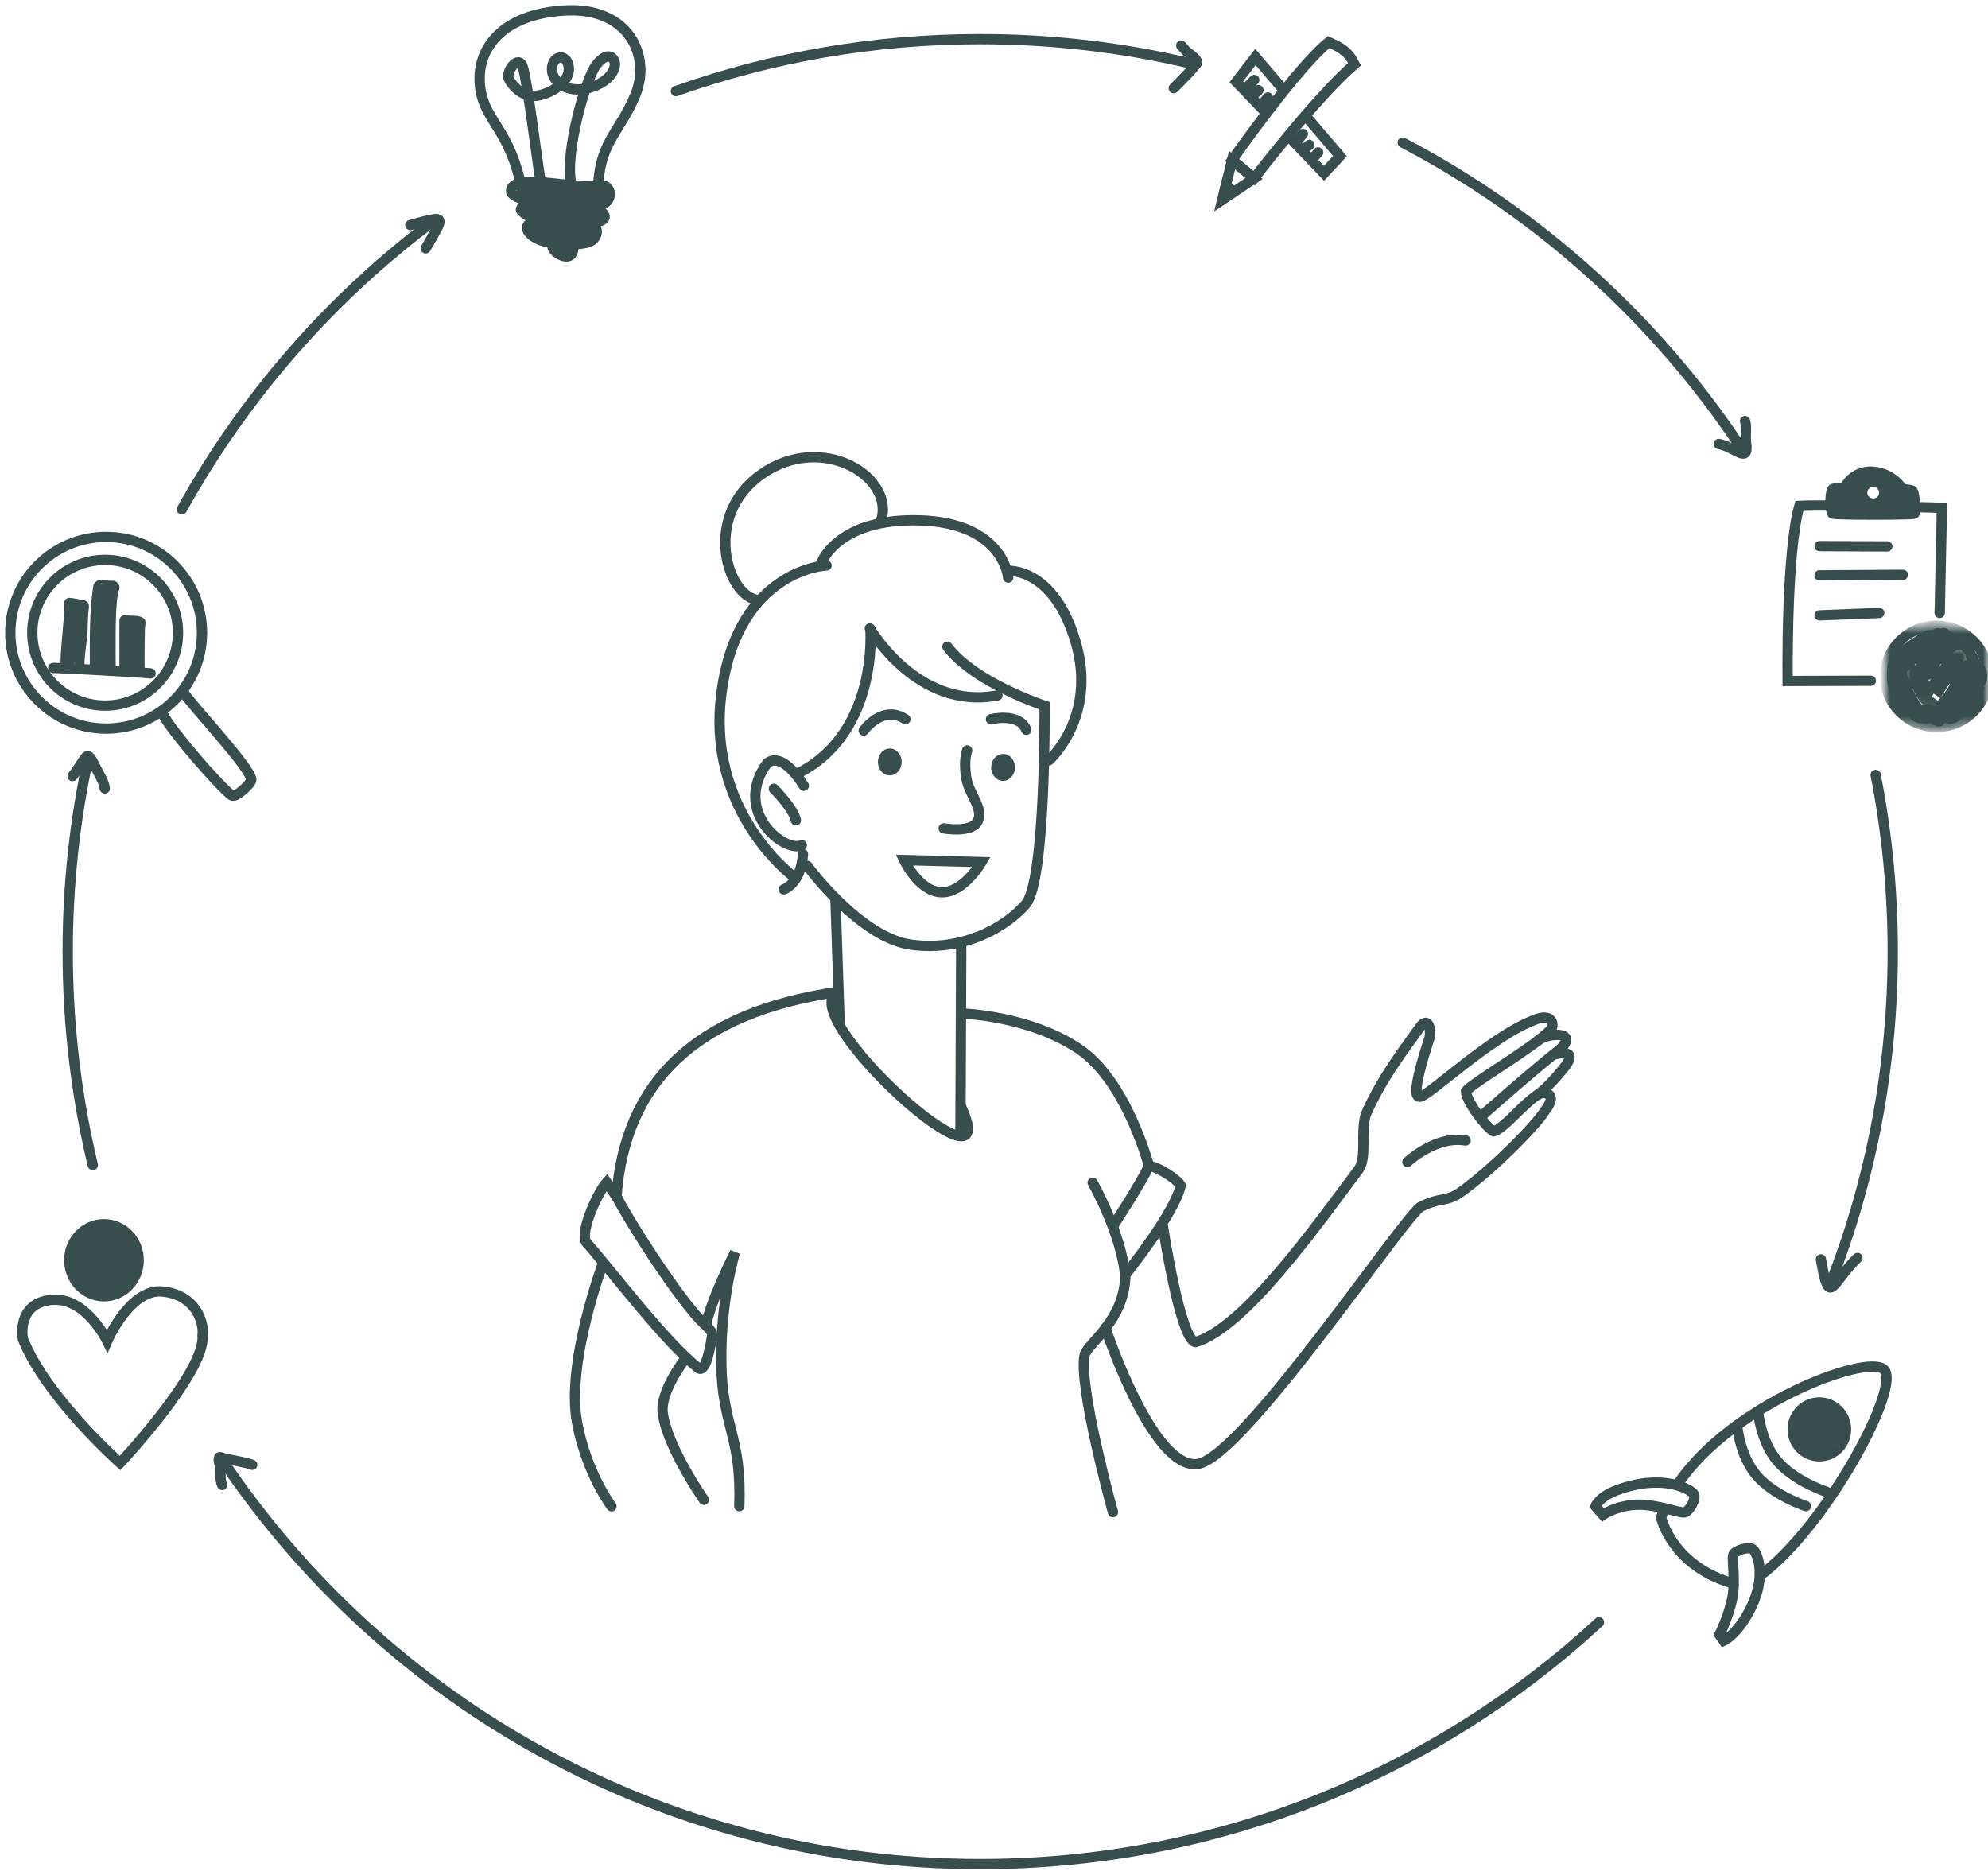 <?xml version="1.0" encoding="utf-8"?>
<svg xmlns="http://www.w3.org/2000/svg" fill="none" height="100%" overflow="visible" preserveAspectRatio="none" style="display: block;" viewBox="0 0 193 182" width="100%">
<g id="Design-process">
<path d="M50.459 17.436C49.214 12.337 46.988 11.625 46.608 8.421C46.17 4.736 48.772 1.324 54.928 1.014C61.085 0.705 63.187 5.465 61.717 9.124C60.32 12.599 58.385 13.66 58.099 17.637" id="Vector" stroke="#384D4D" stroke-linecap="round"/>
<path d="M52.451 17.449C52.029 14.719 51.187 7.86 50.761 6.53C50.335 5.199 49.032 7.01 49.41 7.695C49.788 8.381 50.82 9.564 52.272 9.272C53.724 8.979 55.381 7.861 55.218 6.524C55.055 5.188 53.727 5.335 53.597 6.544C53.467 7.752 54.697 8.753 56.225 8.682C57.754 8.612 59.567 7.67 59.712 6.263C59.656 5.553 58.986 4.927 57.912 6.272C56.838 7.617 54.852 14.781 55.429 17.667" id="Vector_2" stroke="#384D4D" stroke-linecap="round"/>
<path d="M126.791 11.293L130.084 15.158L128.538 16.824L125.712 13.877L125.061 13.197" id="Vector_3" stroke="#384D4D" stroke-linecap="round"/>
<path d="M122.932 10.978L120.022 7.944L121.881 5.532L124.615 8.739" id="Vector_4" stroke="#384D4D" stroke-linecap="round"/>
<path d="M121.767 7.761L120.808 8.735" id="Vector_5" stroke="#384D4D" stroke-linecap="round"/>
<path d="M122.171 8.752L121.495 9.425" id="Vector_6" stroke="#384D4D" stroke-linecap="round"/>
<path d="M123.096 9.46L122.397 10.236" id="Vector_7" stroke="#384D4D" stroke-linecap="round"/>
<path d="M126.49 13.008L125.82 13.781" id="Vector_8" stroke="#384D4D" stroke-linecap="round"/>
<path d="M127.116 14.071L126.511 14.571" id="Vector_9" stroke="#384D4D" stroke-linecap="round"/>
<path d="M127.971 14.797L127.365 15.469" id="Vector_10" stroke="#384D4D" stroke-linecap="round"/>
<path d="M118.681 19.368L119.61 15.542L121.75 17.327L118.681 19.368Z" id="Vector_11" stroke="#384D4D" stroke-linecap="round"/>
<path d="M118.681 19.368L119.014 17.992L119.782 18.634L118.681 19.368Z" id="Vector_12" stroke="#384D4D" stroke-linecap="round"/>
<path d="M128.995 4.088C130.21 4.643 130.88 4.982 131.499 6.236C127.773 9.449 121.759 17.302 121.759 17.302L119.612 15.538C119.612 15.538 126.023 6.414 128.995 4.088Z" id="Vector_13" stroke="#384D4D" stroke-linecap="round"/>
<path d="M176.644 59.745L182.443 59.514" id="Vector_14" stroke="#384D4D" stroke-linecap="round"/>
<path d="M176.644 55.859L184.737 55.807" id="Vector_15" stroke="#384D4D" stroke-linecap="round"/>
<path d="M176.644 53.021L183.223 53.05" id="Vector_16" stroke="#384D4D" stroke-linecap="round"/>
<path d="M188.31 59.509L188.525 49.3C188.525 49.3 177.83 48.967 174.687 49.115C173.383 53.733 173.55 66.117 173.55 66.117L181.624 66.093" id="Vector_17" stroke="#384D4D" stroke-linecap="round"/>
<path d="M181.771 45.791C179.792 45.688 179.033 47.421 179.033 47.421C179.033 47.421 177.978 47.324 177.877 47.531C177.596 48.112 177.718 49.654 177.89 49.856C178.014 50.003 185.606 49.989 185.836 49.88C186.065 49.771 185.832 47.863 185.702 47.69C185.572 47.517 184.716 47.505 184.716 47.505C184.716 47.505 183.751 45.894 181.771 45.791ZM181.856 46.765C182.446 46.765 182.927 47.247 182.927 47.836C182.927 48.425 182.446 48.894 181.856 48.894C181.267 48.894 180.786 48.425 180.786 47.836C180.786 47.247 181.267 46.765 181.856 46.765Z" id="Vector_18" stroke="#384D4D" stroke-linecap="round"/>
<path d="M6.727 122.353C6.727 120.421 8.235 118.856 10.095 118.856C11.956 118.856 13.464 120.421 13.464 122.353C13.464 124.285 11.956 125.85 10.095 125.85C8.235 125.85 6.727 124.285 6.727 122.353Z" id="Vector_19" stroke="#384D4D" stroke-linecap="round"/>
<path d="M7.626 121.278C6.759 122.253 9.391 119.65 9.391 119.412C9.391 119.228 9.143 119.686 9.01 119.813C8.816 119.999 7.129 121.594 7.385 121.799C7.65 122.011 9.627 119.39 9.933 119.151C10.034 119.073 9.757 119.337 9.672 119.432C9.421 119.714 8.935 120.322 8.729 120.596C8.528 120.864 7.509 122.004 7.465 122.441C7.422 122.875 8.147 121.894 8.448 121.578C9.102 120.894 9.951 120.157 10.475 119.372C10.567 119.233 10.267 119.632 10.154 119.753C9.96 119.96 9.742 120.145 9.552 120.355C9.344 120.584 7.397 122.699 7.586 122.983C7.767 123.255 10.266 120.228 10.455 120.014C10.611 119.836 11.125 119.35 10.936 119.492C9.801 120.344 7.897 122.324 7.646 123.745C7.525 124.43 8.599 122.73 9.05 122.2C9.462 121.717 10.506 120.536 10.956 120.054C11.121 119.878 11.648 119.384 11.458 119.532C10.039 120.636 8.474 122.706 7.907 124.407C7.898 124.434 7.968 124.407 7.987 124.387C8.422 123.936 8.788 123.423 9.191 122.943C9.928 122.065 10.264 121.674 11.036 120.836C11.232 120.624 11.819 119.989 11.638 120.214C10.531 121.598 9.097 122.935 8.388 124.588C8.293 124.81 8.734 124.251 8.89 124.066C9.153 123.754 9.408 123.435 9.672 123.123C10.493 122.155 10.792 121.789 11.698 120.916C11.92 120.703 12.631 120.116 12.381 120.295C11.035 121.256 9.458 123.174 8.91 124.728C8.828 124.96 9.253 124.375 9.411 124.187C9.675 123.875 9.929 123.555 10.194 123.244C10.898 122.415 11.606 121.58 12.421 120.856C12.574 120.72 12.167 121.178 12.04 121.338C11.808 121.627 11.566 121.909 11.337 122.2C10.655 123.069 10.305 123.532 9.712 124.467C9.572 124.69 9.158 125.348 9.351 125.17C10.336 124.261 11.059 123.066 12.02 122.12C12.182 121.96 12.658 121.483 12.541 121.679C11.975 122.623 11.117 123.417 10.495 124.327C10.348 124.542 9.94 125.177 10.154 125.029C10.998 124.445 11.616 123.319 12.361 122.602C12.488 122.479 12.88 122.134 12.782 122.281C12.407 122.843 11.92 123.365 11.518 123.906C9.443 126.694 11.989 123.598 12.782 122.823C12.867 122.739 12.967 122.53 13.063 122.602C13.098 122.628 11.359 124.699 11.398 124.969C11.46 125.404 12.023 124.35 12.32 124.026C12.842 123.459 12.599 123.707 12.942 123.364C13.036 123.27 12.768 123.564 12.681 123.665C12.298 124.113 11.892 124.558 11.538 125.029" id="Vector_20" stroke="#384D4D" stroke-linecap="round"/>
<path d="M11.66 142.038C11.66 142.038 4.541 135.743 2.232 130.025C2.046 129.137 2.03 126.339 5.216 126.189C8.402 126.039 10.409 130.195 10.409 130.195C10.409 130.195 12.615 125.093 15.753 125.388C18.89 125.683 19.839 128.211 19.663 129.68C19.95 133.215 11.66 142.038 11.66 142.038Z" id="Vector_21" stroke="#384D4D" stroke-linecap="round"/>
<path d="M136.634 112.813C136.634 112.813 139.381 110.227 142.285 110.728" id="Vector_22" stroke="#384D4D" stroke-linecap="round"/>
<path d="M150.832 102.387C150.832 102.387 153.455 101.631 151.865 103.63C150.276 105.628 149.281 106.294 149.281 106.294" id="Vector_23" stroke="#384D4D" stroke-linecap="round"/>
<path d="M149.349 101.007C150.093 100.307 153.339 100.036 151.482 101.84C148.691 104.036 143.744 108.427 143.744 108.427" id="Vector_24" stroke="#384D4D" stroke-linecap="round"/>
<path d="M112.909 119.119C112.909 119.119 114.584 130.138 116.067 130.299C120.823 128.893 127.804 119.008 131.933 113.493C132.705 112.261 132.083 110.078 132.58 108.241C134.09 104.721 136.43 101.722 137.993 99.538C138.866 98.668 138.941 100.422 138.743 100.882C138.139 102.728 136.965 106.506 137.804 106.483C138.563 106.577 144.577 100.719 148.874 99.061C150.756 98.218 150.95 99.569 150.526 99.99C148.888 101.711 142.917 105.14 142.323 105.946C142.29 106.829 144.325 109.53 145.01 109.841C145.998 109.601 147.875 107.155 149.377 106.222C149.865 105.97 151.379 106.082 149.968 107.865C149.136 109.249 144.73 113.726 141.588 115.897C140.196 116.719 139.97 116.189 137.987 117.132C136.579 117.646 120.626 141.636 116.235 142.14C111.842 142.644 107.324 128.93 107.324 128.93" id="Vector_25" stroke="#384D4D" stroke-linecap="round"/>
<path d="M106.078 114.827C106.078 114.827 108.949 119.89 109.245 124.026C109.055 128.188 105.821 130.262 105.317 131.474C104.598 134.342 108.049 146.807 108.049 146.807" id="Vector_26" stroke="#384D4D" stroke-linecap="round"/>
<path d="M108.047 119.042C108.047 119.042 110.706 115.004 111.549 113.184C112.389 113.295 114.155 114.38 114.624 115.086C114.1 117.719 109.289 123.715 109.289 123.715" id="Vector_27" stroke="#384D4D" stroke-linecap="round"/>
<path d="M93.397 98.398C93.397 98.398 99.889 98.578 104.753 101.845C109.401 104.966 111.548 113.227 111.548 113.227" id="Vector_28" stroke="#384D4D" stroke-linecap="round"/>
<path d="M66.557 131.88C66.557 131.88 64.027 135.088 64.347 137.241C64.856 140.665 68.341 145.611 68.341 145.611" id="Vector_29" stroke="#384D4D" stroke-linecap="round"/>
<path d="M59.891 116.252C59.891 116.252 59.297 115.352 58.901 114.788C58.165 115.558 56.286 119.463 56.889 120.573C59.538 123.583 64.632 130.384 67.876 132.881C68.58 133.141 68.994 130.572 69.165 129.524C69.02 129.139 68.556 128.689 68.556 128.689" id="Vector_30" stroke="#384D4D" stroke-linecap="round"/>
<path d="M71.772 146.225C72.025 139.388 70.129 138.566 70.025 132.405C69.921 126.243 71.356 121.579 71.356 121.579C71.356 121.579 68.939 126.399 68.541 128.693C65.991 126.479 60.201 117.118 59.852 116.108C60.688 105.091 67.496 98.301 81.348 96.296C76.925 98.462 97.94 117.435 93.283 107.404" id="Vector_31" stroke="#384D4D" stroke-linecap="round"/>
<g id="Vector_32">
<path d="M93.319 91.712L93.241 110.213Z" fill="#384D4D"/>
<path d="M93.319 91.712L93.241 110.213" stroke="#384D4D" stroke-linecap="round"/>
</g>
<g id="Vector_33">
<path d="M81.106 87.223L81.515 99.413Z" fill="#384D4D"/>
<path d="M81.106 87.223L81.515 99.413" stroke="#384D4D" stroke-linecap="round"/>
</g>
<path d="M85.729 73.975C85.729 73.528 86.022 73.166 86.383 73.166C86.744 73.166 87.036 73.528 87.036 73.975C87.036 74.422 86.744 74.784 86.383 74.784C86.022 74.784 85.729 74.422 85.729 73.975Z" fill="#384D4D" id="Vector_34" stroke="#384D4D" stroke-linecap="round"/>
<path d="M96.726 74.504C96.726 74.057 97.019 73.695 97.38 73.695C97.741 73.695 98.034 74.057 98.034 74.504C98.034 74.951 97.741 75.313 97.38 75.313C97.019 75.313 96.726 74.951 96.726 74.504Z" fill="#384D4D" id="Vector_35" stroke="#384D4D" stroke-linecap="round"/>
<path d="M87.774 83.5L95.29 83.695C95.29 83.695 93.571 86.687 91.393 86.627C89.215 86.567 87.774 83.5 87.774 83.5Z" id="Vector_36" stroke="#384D4D" stroke-linecap="round"/>
<path d="M93.896 72.856C93.896 72.856 93.532 73.73 93.794 75.435C94.056 77.14 95.489 78.429 94.945 79.676C94.4 80.924 91.617 80.424 91.617 80.424" id="Vector_37" stroke="#384D4D" stroke-linecap="round"/>
<path d="M75.128 76.573C75.128 76.573 77.049 78.504 77.266 79.641" id="Vector_38" stroke="#384D4D" stroke-linecap="round"/>
<path d="M83.853 70.924C83.853 70.924 85.678 68.354 87.898 69.828" id="Vector_39" stroke="#384D4D" stroke-linecap="round"/>
<path d="M96.207 69.825C96.207 69.825 98.948 69.149 99.633 70.856" id="Vector_40" stroke="#384D4D" stroke-linecap="round"/>
<path d="M78.038 76.287C78.038 76.287 76.046 72.883 74.479 74.092C71.088 78.733 76.102 82.812 77.841 82.062" id="Vector_41" stroke="#384D4D" stroke-linecap="round"/>
<path d="M91.971 62.789C94.632 66.306 101.409 68.519 101.409 68.519C101.409 68.519 101.548 85.528 99.573 87.798C97.598 90.069 93.483 92.38 88.489 91.723C83.495 91.066 78.382 84.077 78.382 84.077" id="Vector_42" stroke="#384D4D" stroke-linecap="round"/>
<path d="M84.447 61.007C84.447 61.007 89.05 69.002 96.834 67.517" id="Vector_43" stroke="#384D4D" stroke-linecap="round"/>
<path d="M84.497 61.083C84.497 61.083 85.32 70.982 77.629 75.002" id="Vector_44" stroke="#384D4D" stroke-linecap="round"/>
<path d="M73.695 58.26C70.636 58.118 68.066 50.115 73.962 46.018C79.857 41.92 86.943 46.337 85.526 50.588" id="Vector_45" stroke="#384D4D" stroke-linecap="round"/>
<path d="M97.864 55.421C97.864 55.421 102.305 55.065 104.431 62.348C106.557 69.631 101.84 73.814 101.84 73.814" id="Vector_46" stroke="#384D4D" stroke-linecap="round"/>
<path d="M79.651 54.846C79.651 54.846 81.069 50.289 89.265 50.521C97.46 50.752 97.876 56.078 97.876 56.078" id="Vector_47" stroke="#384D4D" stroke-linecap="round"/>
<path d="M77.193 85.228C77.193 85.228 68.406 78.919 70.07 67.064C71.733 55.21 80.245 54.897 80.245 54.897" id="Vector_48" stroke="#384D4D" stroke-linecap="round"/>
<path d="M77.957 82.936C77.761 85.81 76.091 86.344 76.091 86.344" id="Vector_49" stroke="#384D4D" stroke-linecap="round"/>
<path d="M58.546 122.624C58.546 122.624 54.959 132.237 56.013 138.049C56.911 142.999 59.364 146.239 59.364 146.239" id="Vector_50" stroke="#384D4D" stroke-linecap="round"/>
<path d="M17.66 49.443C23.802 38.38 32.245 28.772 42.341 21.262" id="Vector_51" stroke="#384D4D" stroke-linecap="round"/>
<path d="M39.838 21.846C43.537 20.832 43.126 20.952 41.329 24.107" id="Vector_52" stroke="#384D4D" stroke-linecap="round"/>
<path d="M9.009 113.108C7.416 106.461 6.573 99.523 6.573 92.388C6.573 85.907 7.269 79.587 8.59 73.502" id="Vector_53" stroke="#384D4D" stroke-linecap="round"/>
<path d="M7.045 75.345C8.506 73.499 8.322 72.513 9.298 74.533C9.576 75.109 10.099 75.892 10.175 76.546" id="Vector_54" stroke="#384D4D" stroke-linecap="round"/>
<path d="M155.235 157.499C139.446 172.074 118.344 180.977 95.163 180.977C64.428 180.977 37.348 165.326 21.46 141.558" id="Vector_55" stroke="#384D4D" stroke-linecap="round"/>
<path d="M182.093 75.236C183.181 80.785 183.752 86.52 183.752 92.388C183.752 103.706 181.63 114.528 177.761 124.478" id="Vector_56" stroke="#384D4D" stroke-linecap="round"/>
<path d="M136.179 13.846C149.518 20.826 160.858 31.104 169.117 43.598" id="Vector_57" stroke="#384D4D" stroke-linecap="round"/>
<path d="M65.618 8.845C74.858 5.577 84.803 3.799 95.162 3.799C102.268 3.799 109.179 4.636 115.802 6.216" id="Vector_58" stroke="#384D4D" stroke-linecap="round"/>
<path d="M19.61 61.432C19.61 56.293 15.444 52.127 10.305 52.127C5.166 52.127 1 56.293 1 61.432C1 66.571 5.166 70.737 10.305 70.737C15.444 70.737 19.61 66.571 19.61 61.432Z" id="Vector_59" stroke="#384D4D" stroke-linecap="round"/>
<path d="M17.28 61.432C17.28 57.526 14.114 54.359 10.208 54.359C6.301 54.359 3.135 57.526 3.135 61.432C3.135 65.338 6.301 68.505 10.208 68.505C14.114 68.505 17.28 65.338 17.28 61.432Z" id="Vector_60" stroke="#384D4D" stroke-linecap="round"/>
<path d="M17.896 67.34C18.741 68.608 24.398 74.62 24.398 75.706C24.398 76.068 22.868 77.506 22.491 77.223C21.232 76.279 16.619 70.94 15.859 69.421" id="Vector_61" stroke="#384D4D" stroke-linecap="round"/>
<path d="M6.369 64.686C6.369 62.641 6.742 60.586 6.742 58.537" id="Vector_62" stroke="#384D4D" stroke-linecap="round"/>
<path d="M6.796 58.564C7.204 58.564 7.603 58.724 7.993 58.724" id="Vector_63" stroke="#384D4D" stroke-linecap="round"/>
<path d="M8.127 58.83C8.168 58.748 8.079 59.392 8.073 59.495C8.053 59.904 8.02 60.31 8.02 60.72C8.02 61.999 7.701 63.292 7.701 64.526" id="Vector_64" stroke="#384D4D" stroke-linecap="round"/>
<path d="M9.564 56.914C9.168 59.29 9.218 62.183 9.218 64.606" id="Vector_65" stroke="#384D4D" stroke-linecap="round"/>
<path d="M9.75 56.78C10.139 56.858 10.602 56.887 11.001 56.887" id="Vector_66" stroke="#384D4D" stroke-linecap="round"/>
<path d="M11.108 57.047C10.619 58.024 10.735 63.164 10.735 64.766" id="Vector_67" stroke="#384D4D" stroke-linecap="round"/>
<path d="M12.093 60.241C12.093 61.875 12.093 63.285 12.093 64.905" id="Vector_68" stroke="#384D4D" stroke-linecap="round"/>
<path d="M12.332 60.241C12.73 60.321 13.251 60.221 13.61 60.401" id="Vector_69" stroke="#384D4D" stroke-linecap="round"/>
<path d="M13.636 60.507C13.514 60.568 13.54 64.197 13.54 64.972" id="Vector_70" stroke="#384D4D" stroke-linecap="round"/>
<path d="M7.568 59.256C7.971 58.853 6.391 60.934 6.955 60.853C7.146 60.826 7.402 60.571 7.541 60.454C8.163 59.928 6.664 62.197 6.742 62.211C7.079 62.267 7.416 61.684 7.701 61.731C7.791 61.747 7.452 62.514 7.434 62.557C7.13 63.276 6.799 63.876 6.609 64.633" id="Vector_71" stroke="#384D4D" stroke-linecap="round"/>
<path d="M10.283 57.632C11.196 56.718 9.66 58.929 9.777 59.016C10.078 59.242 10.734 57.892 10.602 58.244C10.415 58.742 10.08 59.234 9.803 59.682C9.649 59.932 9.088 60.405 9.377 60.454C9.869 60.535 10.184 59.649 10.629 59.575C10.922 59.526 10.372 60.113 10.229 60.374C10.038 60.724 9.426 61.445 9.537 61.891C9.607 62.172 10.203 61.042 10.203 61.332C10.203 61.504 9.488 63.231 9.564 63.222C9.795 63.196 10.47 62.204 10.389 62.583C10.228 63.333 9.777 64.044 9.777 64.819" id="Vector_72" stroke="#384D4D" stroke-linecap="round"/>
<path d="M12.865 60.746C12.865 60.587 12.213 61.977 12.252 62.211C12.319 62.611 12.95 61.204 13.237 61.492C13.383 61.638 12.248 63.075 12.226 63.302C12.206 63.496 13.22 62.763 13.237 62.77C13.301 62.795 12.792 63.716 12.758 63.808C12.596 64.249 13.035 63.99 12.678 64.792" id="Vector_73" stroke="#384D4D" stroke-linecap="round"/>
<path d="M5.172 64.846C5.975 64.845 13.803 65.275 14.621 65.378" id="Vector_74" stroke="#384D4D" stroke-linecap="round"/>
<g id="Group">
<g id="Mask group">
<mask height="7" id="mask0_0_484" maskUnits="userSpaceOnUse" style="mask-type:luminance" width="8" x="184" y="62">
<g id="Group_2">
<path d="M191.263 62.788H184.748V68.91H191.263V62.788Z" fill="white" id="Vector_75"/>
<path d="M190.09 63.566C190.189 63.566 190.293 63.612 190.369 63.688C190.522 63.84 190.522 64.083 190.369 64.236C189.601 65.003 188.897 65.973 187.96 67.472C187.963 67.468 187.815 67.743 187.802 67.764C187.76 67.832 187.718 67.888 187.68 67.935C187.649 67.972 187.62 68.003 187.583 68.032C187.486 68.107 187.37 68.155 187.218 68.118C186.913 68.041 186.701 67.731 186.317 67.022C186.272 66.939 185.865 66.151 185.818 66.061C185.71 65.854 185.64 65.719 185.611 65.684C185.477 65.516 185.504 65.27 185.672 65.136C185.84 65.001 186.085 65.029 186.22 65.197C186.293 65.288 186.377 65.437 186.512 65.696C186.561 65.789 186.956 66.565 186.999 66.645C187.107 66.845 187.197 66.981 187.279 67.107C187.286 67.094 187.301 67.061 187.303 67.059C188.269 65.512 189 64.509 189.822 63.688C189.898 63.612 189.99 63.566 190.09 63.566Z" fill="black" id="Vector_76"/>
</g>
</mask>
<g mask="url(#mask0_0_484)">
<path d="M190.09 63.566C190.189 63.566 190.293 63.612 190.369 63.688C190.522 63.84 190.522 64.083 190.369 64.236C189.601 65.003 188.897 65.973 187.96 67.472C187.963 67.468 187.815 67.743 187.802 67.764C187.76 67.832 187.718 67.888 187.68 67.935C187.649 67.972 187.62 68.003 187.583 68.032C187.486 68.107 187.37 68.155 187.218 68.118C186.913 68.041 186.701 67.731 186.317 67.022C186.272 66.939 185.865 66.151 185.818 66.061C185.71 65.854 185.64 65.719 185.611 65.684C185.477 65.516 185.504 65.27 185.672 65.136C185.84 65.001 186.085 65.029 186.22 65.197C186.293 65.288 186.377 65.437 186.512 65.696C186.561 65.789 186.956 66.565 186.999 66.645C187.107 66.845 187.197 66.981 187.279 67.107C187.286 67.094 187.301 67.061 187.303 67.059C188.269 65.512 189 64.509 189.822 63.688C189.898 63.612 189.99 63.566 190.09 63.566Z" id="Vector_77" stroke="#384D4D" stroke-linecap="round"/>
</g>
</g>
</g>
<g id="Group_3">
<g id="Mask group_2">
<mask height="11" id="mask1_0_484" maskUnits="userSpaceOnUse" style="mask-type:luminance" width="10" x="183" y="60">
<g id="Group_4">
<path d="M193 60.757H183.009V70.578H193V60.757Z" fill="black" id="Vector_78"/>
<path d="M188.011 60.757C185.251 60.757 183.009 62.961 183.009 65.674C183.009 68.386 185.251 70.578 188.011 70.578C190.77 70.578 193 68.386 193 65.674C193 62.961 190.77 60.757 188.011 60.757Z" fill="white" id="Vector_79"/>
</g>
</mask>
<g mask="url(#mask1_0_484)">
<path d="M188.011 60.757C185.251 60.757 183.009 62.961 183.009 65.674C183.009 68.386 185.251 70.578 188.011 70.578C190.77 70.578 193 68.386 193 65.674C193 62.961 190.77 60.757 188.011 60.757Z" id="Vector_80" stroke="#384D4D" stroke-linecap="round"/>
</g>
</g>
</g>
<path d="M184.636 63.422C184.316 63.422 185.112 62.992 185.369 62.801C185.529 62.682 187.212 61.5 187.382 61.67C187.394 61.682 186.679 62.132 186.661 62.142C186.185 62.428 185.221 62.874 184.996 63.435C184.954 63.54 185.202 63.339 185.295 63.273C185.819 62.9 185.822 62.834 186.4 62.428C186.926 62.059 187.481 61.722 188.078 61.484C188.357 61.372 187.587 61.827 187.345 62.006C187.162 62.141 185.561 63.249 185.63 63.422C185.777 63.79 186.322 63.036 186.649 62.813C187.185 62.449 187.738 62.116 188.277 61.757C188.517 61.597 187.781 62.052 187.544 62.217C186.931 62.643 186.307 63.116 185.804 63.671C185.608 63.887 186.329 63.41 186.562 63.236C187.129 62.812 187.15 62.777 187.755 62.366C187.886 62.277 188.277 62.007 188.153 62.105C187.527 62.596 186.907 63.141 186.388 63.745C186.316 63.829 186.17 64.085 186.276 64.056C186.956 63.873 187.362 63.045 188.041 62.876C188.069 62.868 188 62.917 187.979 62.938C187.59 63.309 186.578 64.025 186.537 64.591C186.529 64.704 186.737 64.478 186.823 64.404C187.083 64.18 187.733 63.41 188.103 63.41C188.329 63.41 187.809 63.754 187.656 63.919C187.411 64.183 187.154 64.437 186.91 64.702C186.837 64.782 186.637 64.932 186.736 64.976C187.076 65.127 188.072 63.969 188.066 63.982C187.886 64.341 187.474 65.272 187.395 65.361C186.776 66.057 186.677 63.853 186.487 63.795C185.888 63.613 185.525 64.361 185.058 64.516C184.719 64.629 186.081 63.521 185.866 63.808C185.581 64.188 185.127 64.531 184.797 64.876C184.706 64.972 184.592 65.231 184.499 65.137C184.423 65.061 184.59 64.942 184.648 64.852C185.522 63.508 185.64 63.105 184.574 64.715C184.427 64.937 184.311 65.183 184.139 65.386C184.006 65.543 184.288 65.001 184.375 64.814C184.527 64.486 184.829 64.105 184.897 63.745C184.928 63.581 184.658 63.986 184.574 64.131C184.395 64.44 184.343 64.627 184.201 64.963C184.149 65.086 183.987 65.451 184.027 65.324C184.092 65.116 184.82 63.151 184.45 63.174C183.616 63.226 183.471 66.644 183.99 67.076C184.26 67.301 184.577 65.111 184.027 65.05C183.88 65.034 183.962 67.859 184.35 67.859C184.45 67.859 184.343 65.635 184.201 65.436C184.106 65.303 184.224 65.76 184.251 65.92C184.28 66.099 184.549 67.948 184.86 67.859C185.023 67.812 184.662 66.248 184.623 66.082C184.563 65.822 184.791 65.287 184.524 65.287C184.332 65.287 184.558 65.671 184.599 65.858C185.002 67.714 185.432 66.836 184.698 65.734C184.626 65.626 184.804 65.972 184.847 66.094C185.033 66.621 184.925 66.445 185.207 67.064C185.412 67.511 185.646 67.975 185.928 68.381C186.032 68.53 186.367 68.957 186.239 68.828C185.909 68.498 185.7 67.981 185.469 67.585C185.401 67.47 185.275 67.136 185.232 67.262C185.162 67.474 186.066 68.952 186.065 68.952C185.943 68.993 185.165 68.003 184.959 67.909C184.811 67.841 185.404 69.099 185.605 68.965C185.745 68.872 184.76 68.05 184.76 68.145C184.76 68.663 186.189 69.966 186.724 69.71C186.795 69.676 187.333 69.061 186.649 68.865C186.631 68.861 186.681 69.831 187.084 69.773C187.37 69.732 187.119 68.644 187.221 68.915C187.262 69.025 187.842 70.015 187.917 69.922C188.122 69.665 188 68.666 187.817 68.94C187.606 69.258 188.216 70.34 188.314 69.971C188.909 67.741 187.271 70.265 188.389 68.542C188.473 68.413 188.564 68.288 188.662 68.17C189.1 67.643 189.46 67.257 189.768 66.629C189.877 66.407 190.251 65.768 190.129 65.982C189.818 66.526 189.532 67.063 189.271 67.635C189.119 67.97 188.538 68.852 188.849 68.654C189.306 68.363 189.545 67.637 189.955 67.262C190.061 67.165 190.417 66.925 190.315 67.026C189.974 67.368 188.699 68.533 188.811 69.04C188.857 69.246 189.191 68.846 189.358 68.716C190.053 68.176 189.374 68.683 190.116 68.145C190.2 68.084 190.45 67.912 190.353 67.946C189.957 68.087 188.602 69.141 188.687 69.611C188.75 69.956 189.331 69.325 189.619 69.126C189.773 69.02 190.671 68.607 190.738 68.406C190.743 68.391 188.926 69.785 189.271 69.785C190.101 69.785 190.928 68.426 191.446 67.909C191.673 67.681 191.789 67.471 191.931 67.188C191.992 67.065 192.219 66.739 192.105 66.815C191.837 66.993 190.899 68.171 190.899 68.431C190.899 68.716 191.171 67.928 191.297 67.672C191.598 67.062 192.009 66.598 192.378 66.045C192.51 65.847 192.052 66.391 191.906 66.579C191.541 67.049 191.216 67.551 190.887 68.045C190.876 68.063 190.84 68.114 190.849 68.095C190.978 67.838 191.113 67.564 191.247 67.312C192.886 64.234 191.321 68.04 190.477 68.294C190.232 68.367 190.559 67.787 190.651 67.548C190.9 66.895 191.213 66.29 191.62 65.722C191.699 65.611 191.997 65.441 191.869 65.398C191.455 65.26 190.597 66.726 190.452 66.927C190.361 67.053 190.211 67.414 190.141 67.275C189.992 66.977 190.731 65.943 190.862 65.746C191.014 65.518 191.644 65.066 191.372 65.1C190.666 65.188 190.432 66.173 189.868 66.455C189.534 66.621 190.17 65.764 190.402 65.473C190.404 65.472 191.089 64.841 191.11 64.777C191.273 64.29 189.583 65.654 190.042 65.883C190.274 65.999 190.927 64.315 191.347 64.442C191.544 64.501 191.413 65.797 191.483 66.007C191.541 66.179 191.687 64.245 191.732 64.267C192.031 64.417 191.922 65.663 192.092 65.982C192.266 66.308 191.809 64.787 192.167 64.876C192.329 64.917 192.501 65.637 192.403 65.759C192.326 65.855 192.229 65.579 192.167 65.473C191.906 65.028 191.839 64.496 191.583 64.069C191.506 63.941 191.236 63.671 191.384 63.671C191.576 63.671 191.851 64.677 191.707 64.677C191.486 64.677 191.348 63.46 191.21 63.261C190.831 62.713 189.768 62.035 189.172 61.769C188.891 61.645 188.178 62.104 188.252 61.807C188.303 61.605 188.761 61.332 188.811 61.533C188.935 62.027 187.735 63.404 187.755 63.373C188.063 62.88 188.633 62.017 189.222 61.857C189.421 61.802 188.968 62.182 188.836 62.341C188.61 62.614 188.407 62.906 188.19 63.186C188.105 63.295 187.842 63.617 187.929 63.509C188.048 63.36 189.395 62.105 189.433 62.217C189.478 62.352 188.346 63.503 188.265 63.609C188.167 63.735 187.836 64.065 187.979 63.994C188.187 63.89 188.484 63.484 188.625 63.335C188.758 63.195 188.885 63.049 189.023 62.913C190.552 61.408 188.247 63.938 188.289 63.982C188.387 64.079 188.497 63.799 188.588 63.696C188.826 63.426 189.713 62.407 190.178 62.639" id="Vector_81" stroke="#384D4D" stroke-linecap="round"/>
<path d="M178.366 47.899C178.35 48.13 178.185 49.382 178.421 49.477C178.479 49.5 178.558 48.031 178.629 47.913C178.914 47.438 178.388 49.845 178.864 49.559C179.062 49.441 178.861 47.982 179.058 47.982C179.148 47.982 179.057 49.301 179.168 49.435C179.292 49.583 179.262 49.06 179.279 48.868C179.307 48.545 179.263 48.155 179.376 47.844C179.409 47.752 179.402 48.037 179.403 48.134C179.412 48.571 179.393 49.014 179.431 49.449C179.439 49.536 179.447 49.754 179.514 49.698C179.823 49.44 179.483 48.601 179.68 48.273C179.909 47.891 179.481 49.891 179.819 49.601C179.986 49.458 179.979 48.794 179.998 48.619C180.131 47.445 179.955 49.379 180.137 49.587C180.386 49.873 180.267 48.829 180.22 48.453C180.18 48.138 180.306 49.081 180.358 49.394C180.412 49.717 180.074 48.801 179.957 48.494C179.858 48.237 180.032 46.98 180.109 47.096C180.301 47.384 179.786 48.551 179.749 48.508C179.045 47.687 180.632 46.382 181.327 46.197C182.179 45.97 183.492 46.521 183.734 47.429C183.837 47.814 183.846 48.194 183.817 48.591C183.802 48.808 183.776 49.459 183.776 49.241C183.776 49.032 183.776 47.715 183.928 47.664C184.48 47.48 183.619 49.849 183.997 49.407C184.265 49.095 184.183 48.285 184.26 47.899C184.353 47.433 183.827 49.487 184.274 49.324C184.563 49.219 184.544 48.256 184.606 48.01C184.711 47.589 184.354 49.617 184.661 49.311C185.699 48.273 184.396 47.614 184.966 49.324C185.1 49.727 184.876 47.844 185.229 48.079C185.326 48.144 185.169 49.033 185.16 49.172C185.138 49.473 184.689 48.904 184.44 48.923C183.727 48.976 182.933 49.556 182.129 49.657C182.017 49.67 180.649 49.434 180.649 49.477C180.649 49.692 181.158 49.674 181.257 49.67C182.228 49.629 183.429 49.139 183.596 48.051C183.607 47.978 183.693 47.185 183.596 47.166C183.189 47.084 183.609 49.191 182.96 49.407" id="Vector_82" stroke="#384D4D" stroke-linecap="round"/>
<path d="M180.801 46.848C179.897 46.848 180.316 49.155 181.216 49.38" id="Vector_83" stroke="#384D4D" stroke-linecap="round"/>
<path d="M170.678 137.004C170.678 137.004 170.891 139.906 172.559 141.867C174.228 143.827 177.353 144.844 177.353 144.844" id="Vector_84" stroke="#384D4D" stroke-linecap="round"/>
<path d="M168.65 138.383C168.65 138.383 168.862 141.286 170.531 143.246C172.199 145.206 175.324 146.223 175.324 146.223" id="Vector_85" stroke="#384D4D" stroke-linecap="round"/>
<path d="M174.038 138.773C174.038 137.329 175.197 136.158 176.628 136.158C178.059 136.158 179.218 137.329 179.218 138.773C179.218 140.217 178.059 141.388 176.628 141.388C175.197 141.388 174.038 140.217 174.038 138.773Z" id="Vector_86" stroke="#384D4D" stroke-linecap="round"/>
<path d="M162.859 144.125C168.026 136.382 181.103 131.471 182.865 132.934C184.701 134.46 177.324 148.195 170.895 152.955" id="Vector_87" stroke="#384D4D" stroke-linecap="round"/>
<path d="M168.239 153.727C162.89 152.183 161.514 148.273 161.265 147.347C161.363 147.044 161.475 146.744 161.6 146.446" id="Vector_88" stroke="#384D4D" stroke-linecap="round"/>
<path d="M155.617 147.067L154.903 146.247C154.903 146.247 155.194 145.335 157.023 144.66C161.485 143.015 164.188 144.627 164.445 145.065C164.702 145.504 164.029 146.656 163.601 146.82C163.173 146.984 160.94 146.026 158.944 146.087C156.948 146.149 155.617 147.067 155.617 147.067Z" id="Vector_89" stroke="#384D4D" stroke-linecap="round"/>
<path d="M166.926 158.709L167.344 159.299C167.344 159.299 168.304 158.86 169.325 157.266C171.814 153.377 170.582 150.762 170.2 150.43C169.819 150.098 168.553 150.501 168.309 150.873C168.064 151.244 168.572 153.551 168.122 155.428C167.673 157.304 166.926 158.709 166.926 158.709Z" id="Vector_90" stroke="#384D4D" stroke-linecap="round"/>
<path d="M175.194 138.066C174.65 138.611 176.575 136.806 176.527 136.759C175.805 136.036 174.425 138.99 174.425 138.99C174.425 138.99 176.239 137.509 177.066 136.682C177.379 136.369 176.386 137.248 176.066 137.553C175.742 137.864 174.72 138.614 174.63 139.067C174.571 139.364 175.095 138.678 175.323 138.477C175.844 138.015 176.442 137.496 176.989 137.066C177.196 136.904 177.776 136.386 177.63 136.605C177.104 137.395 176.306 138.076 175.681 138.784C175.441 139.058 174.625 139.631 174.989 139.631C175.684 139.631 177.018 137.987 177.528 137.579C177.756 137.397 178.426 136.834 178.22 137.041C177.351 137.909 176.431 138.687 175.604 139.605C175.405 139.826 174.774 140.43 175.04 140.297C175.859 139.888 177.089 137.682 177.912 137.682C178.305 137.682 177.383 138.263 177.117 138.554C176.634 139.081 175.884 139.662 175.579 140.323C175.332 140.858 176.49 139.577 176.938 139.195C177.127 139.033 178.192 137.912 178.579 137.912C179.129 137.912 177.785 138.674 177.399 139.067C176.949 139.525 175.52 140.372 176.143 140.528C176.669 140.66 178.323 138.809 178.682 138.451C178.972 138.161 178.094 139.026 177.81 139.323C177.596 139.546 176.506 140.535 176.553 140.913C176.618 141.435 177.365 140.238 177.733 139.861C178.113 139.472 178.2 139.384 178.553 139.067C178.836 138.812 178.05 139.639 177.784 139.913C177.447 140.259 176.357 141.571 177.322 140.605" id="Vector_91" stroke="#384D4D" stroke-linecap="round"/>
<path d="M58.567 18.042C56.436 18.274 53.892 17.711 51.719 17.652C51.119 17.636 49.667 17.662 49.612 18.538C49.574 19.149 51.447 19.545 51.853 19.656C53.817 20.194 56.469 20.544 58.445 19.855C59.547 19.471 59.407 17.959 58.272 17.956" id="Vector_92" stroke="#384D4D" stroke-linecap="round"/>
<path d="M50.932 19.614C51.222 19.677 50.408 20.216 50.601 20.441C51.369 21.332 52.922 21.488 53.995 21.635C54.583 21.716 60.984 22.097 57.838 20.157" id="Vector_93" stroke="#384D4D" stroke-linecap="round"/>
<path d="M51.765 21.466C50.467 22.062 51.605 22.99 52.409 23.289C53.891 23.838 55.439 23.86 56.982 23.564C57.764 23.414 58.312 22.418 57.621 21.863" id="Vector_94" stroke="#384D4D" stroke-linecap="round"/>
<path d="M51.17 18.166C49.263 17.69 53.659 18.317 54.158 18.337C54.449 18.348 55.307 18.42 55.032 18.326C54.244 18.058 53.262 18.058 52.452 18.119C52.041 18.15 51.319 18.246 50.881 18.374C49.469 18.787 55.279 18.822 55.372 18.827C55.581 18.84 55.954 19.064 55.998 18.86C56.009 18.807 55.724 18.745 54.547 18.74C54.301 18.739 51.839 18.733 51.787 19.117C51.759 19.322 52.195 19.192 52.402 19.201C52.967 19.225 57.135 19.271 57.258 19.463C57.491 19.824 56.405 19.556 55.978 19.602C55.72 19.63 54.159 19.692 54.012 20.01C53.831 20.403 54.881 20.016 55.31 19.961C56.347 19.827 57.458 19.701 58.448 19.342C58.451 19.341 58.732 19.269 58.662 19.15C58.36 18.633 57.201 18.6 56.706 18.564C56.377 18.54 55.393 18.577 55.716 18.512C55.974 18.46 58.288 18.41 58.306 18.575C58.323 18.736 57.984 18.61 57.823 18.627C57.487 18.664 56.891 18.725 56.578 18.78C56.019 18.879 55.659 18.975 55.129 19.148C54.02 19.511 52.816 19.65 51.733 20.014C51.706 20.023 51.419 20.148 51.426 20.207C51.446 20.396 53.76 20.57 53.939 20.346C54.078 20.174 50.84 19.972 51.126 20.391C51.679 21.203 54.56 20.707 55.399 20.776C55.937 20.82 56.463 20.868 57.002 20.82C57.246 20.798 57.918 20.786 57.716 20.649C57.141 20.262 55.635 20.555 55.05 20.662C54.821 20.704 54.259 20.721 54.396 20.91C54.773 21.43 57.758 20.969 57.823 21.176C57.836 21.216 56.367 21.281 56.312 21.282C55.317 21.291 55.606 21.259 54.609 21.324C54.47 21.334 52.7 21.482 52.599 21.787C52.524 22.015 53.727 22.36 53.775 22.231C53.908 21.873 51.799 21.777 52.055 22.2C52.413 22.79 53.701 22.416 54.232 22.417C54.333 22.417 54.544 22.501 54.533 22.401C54.458 21.71 52.138 22.148 52.209 22.217C52.934 22.917 55.016 22.4 55.904 22.395C57.003 22.388 56.042 22.397 56.89 22.413C57.06 22.417 57.569 22.398 57.4 22.383C56.182 22.274 54.873 22.195 53.673 22.452C53.527 22.484 53.176 22.471 53.251 22.599C53.516 23.055 55.563 22.813 56.004 22.855C56.254 22.878 56.918 22.878 56.731 23.045C56.049 23.654 53.971 22.271 53.206 23.033C52.916 23.322 54.02 23.117 54.428 23.136C54.718 23.149 55.008 23.169 55.298 23.167C55.585 23.166 54.732 23.066 54.445 23.058C53.867 23.042 53.296 23.163 52.724 23.162" id="Vector_95" stroke="#384D4D" stroke-linecap="round"/>
<path d="M53.797 23.751C53.004 24.115 55.502 25.865 55.652 24.18C55.72 23.416 54.083 23.889 53.879 24.196C53.673 24.507 55.543 24.392 55.52 24.362C55.381 24.178 54.094 24.424 54.447 24.622" id="Vector_96" stroke="#384D4D" stroke-linecap="round"/>
<path d="M114.711 4.451C114.549 4.289 115.048 4.854 115.109 4.915C115.429 5.234 116.121 5.584 116.236 6.042C116.282 6.226 114.269 8.241 113.949 8.561" id="Vector_97" stroke="#384D4D" stroke-linecap="round"/>
<path d="M166.867 43.101C168.381 43.368 169.829 45.132 169.512 42.991C169.415 42.338 169.598 41.498 169.414 40.881" id="Vector_98" stroke="#384D4D" stroke-linecap="round"/>
<path d="M176.78 122.268C177.614 127.085 177.794 124.538 180.33 122.13" id="Vector_99" stroke="#384D4D" stroke-linecap="round"/>
<path d="M21.566 144.166C21.375 143.764 21.396 143.034 21.391 142.586C21.388 142.328 21.144 141.724 21.281 141.493C21.334 141.405 21.691 141.567 21.759 141.584C22.641 141.802 23.636 141.911 24.481 142.212" id="Vector_100" stroke="#384D4D" stroke-linecap="round"/>
</g>
</svg>
